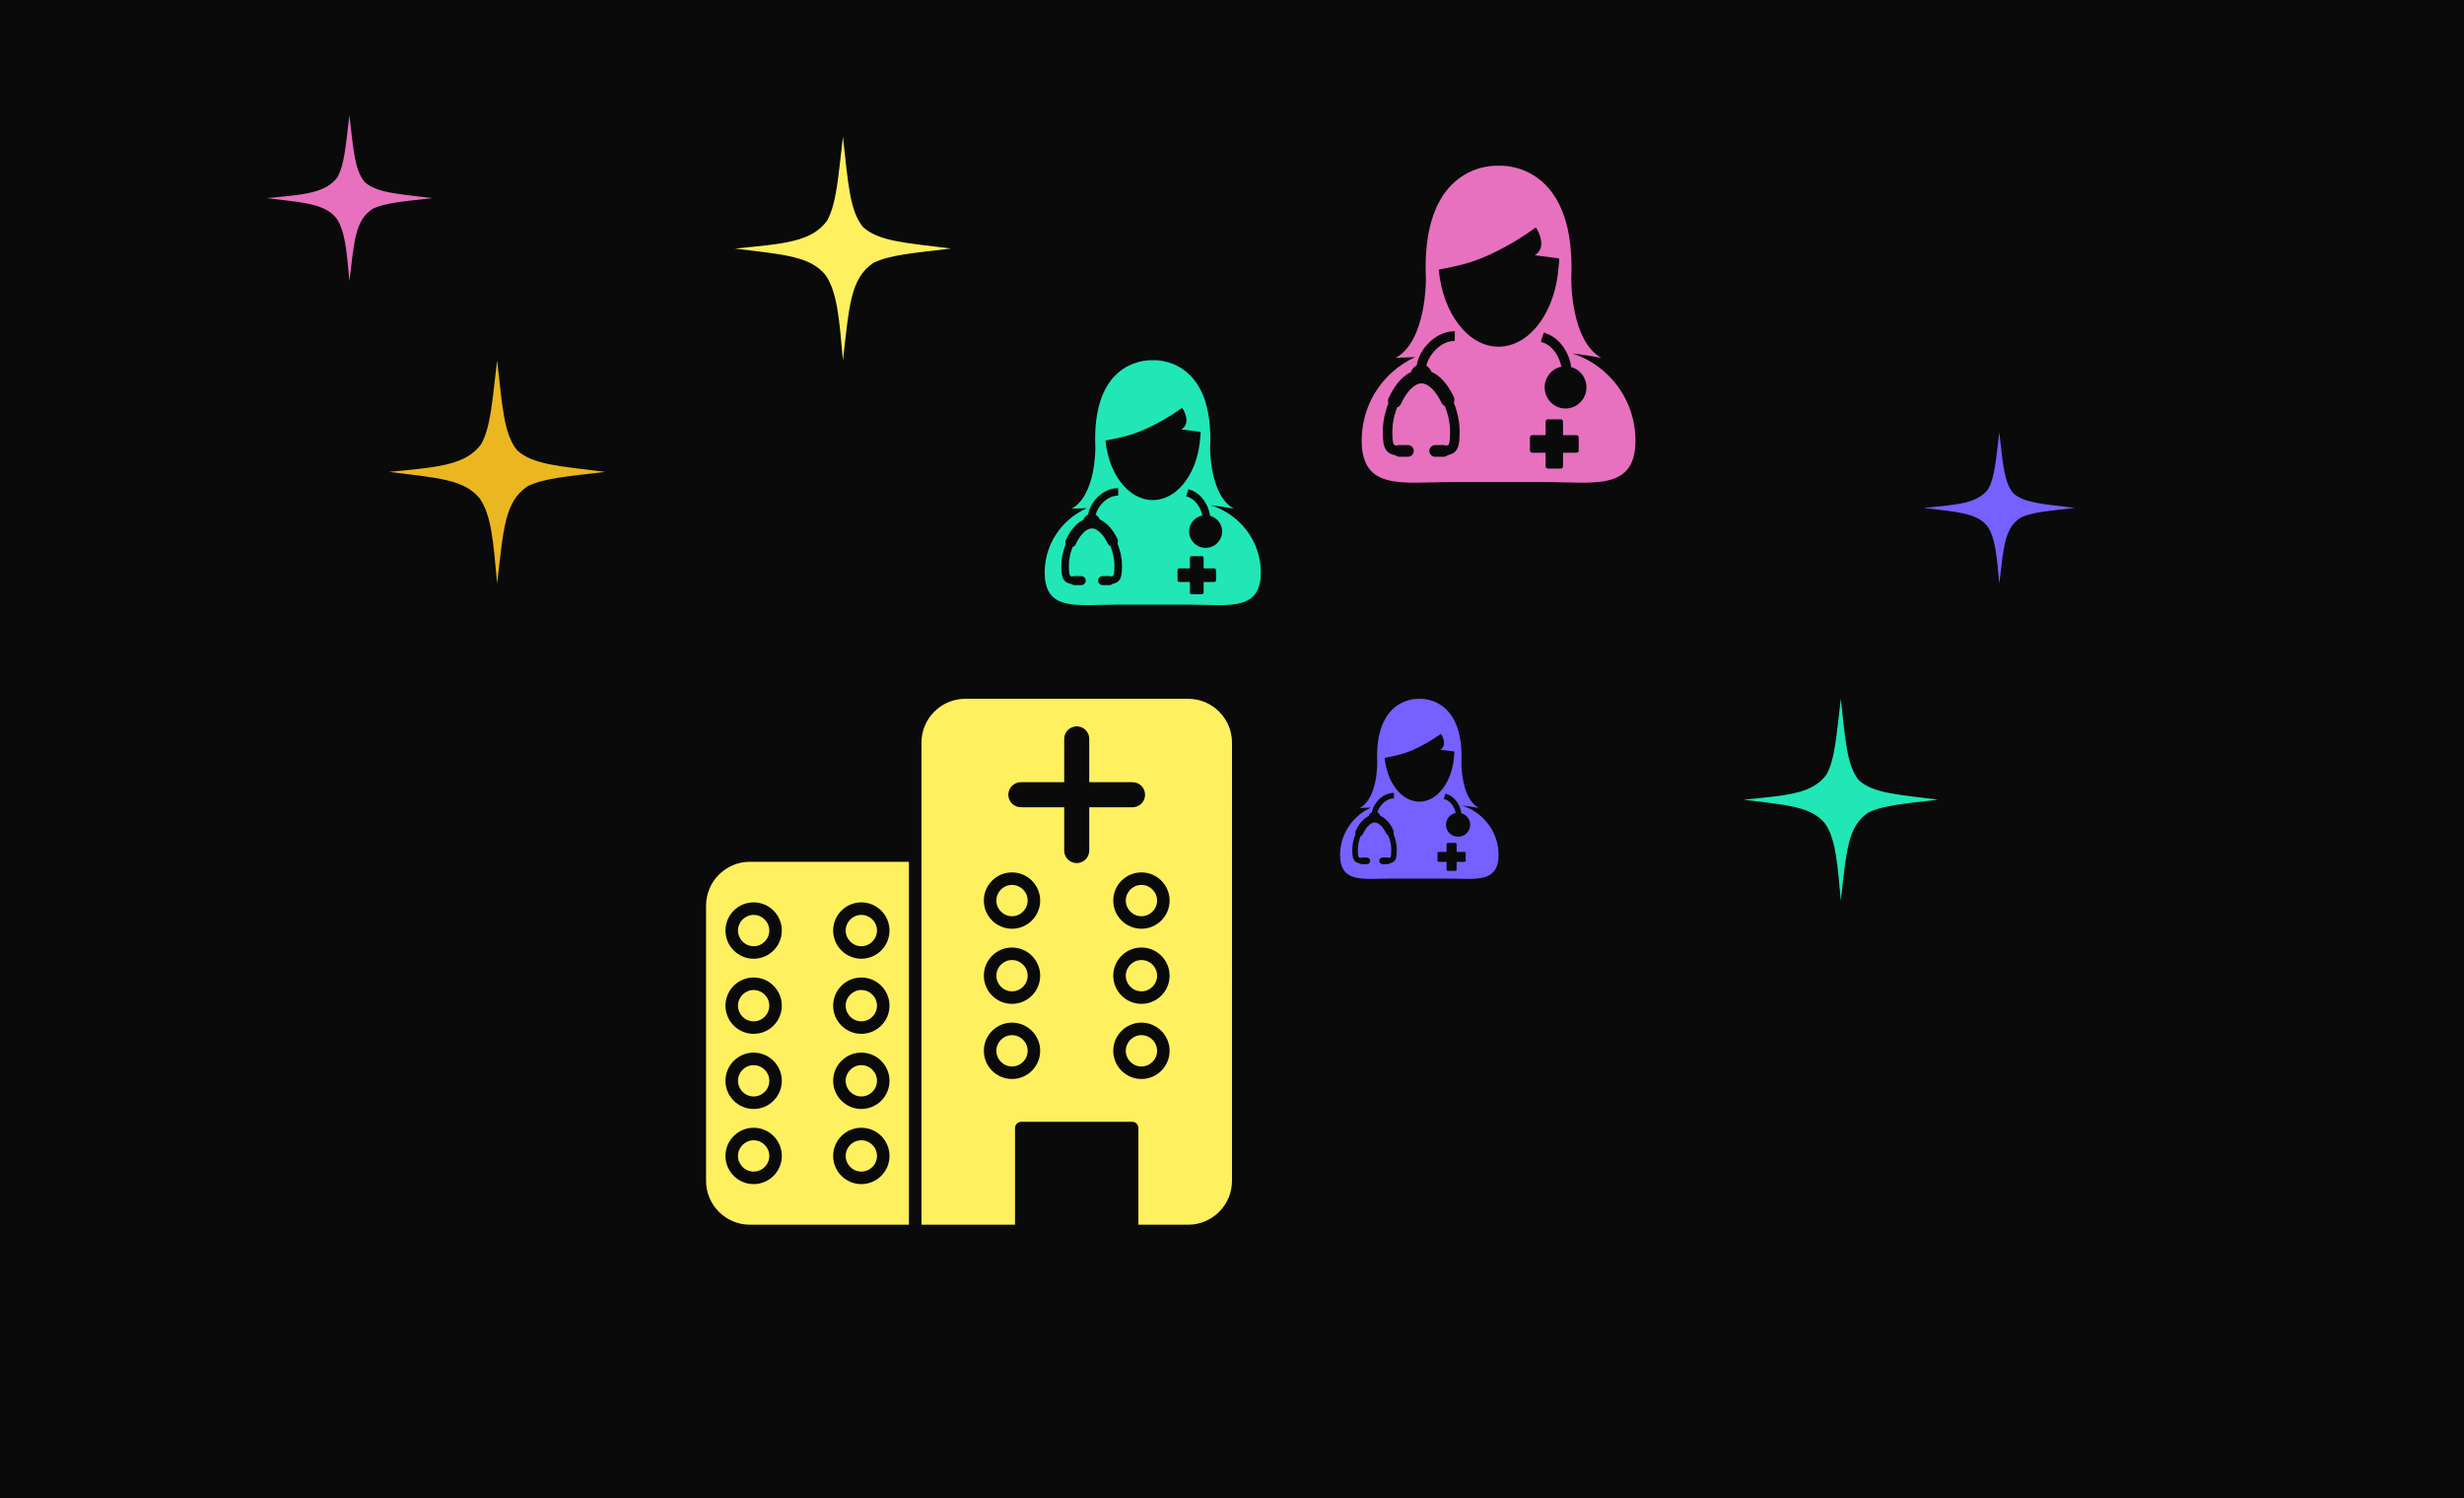 <svg width="342" height="208" viewBox="0 0 342 208" fill="none" xmlns="http://www.w3.org/2000/svg">
<rect width="342" height="208" fill="#0A0A0A"/>
<path d="M158.935 110.316C158.935 111.277 158.158 112.054 157.197 112.054H151.185V118.066C151.185 119.027 150.408 119.804 149.447 119.804C148.485 119.804 147.708 119.027 147.708 118.066V112.054H141.693C140.735 112.054 139.955 111.277 139.955 110.316C139.955 109.354 140.735 108.577 141.693 108.577H147.709V102.563C147.709 101.602 148.486 100.825 149.447 100.825C150.409 100.825 151.186 101.602 151.186 102.563V108.577H157.198C158.157 108.577 158.935 109.356 158.935 110.316ZM170.999 103.083C170.999 99.729 168.271 97 164.916 97H133.978C130.623 97 127.895 99.729 127.895 103.083V170H140.885V156.58C140.885 156.102 141.276 155.711 141.754 155.711H157.139C157.616 155.711 158.008 156.102 158.008 156.58L158.008 170H164.915C168.27 170 170.998 167.271 170.998 163.917L170.999 103.083ZM144.375 125.007C144.375 127.162 142.619 128.918 140.464 128.918C138.306 128.918 136.554 127.162 136.554 125.007C136.554 122.852 138.306 121.096 140.464 121.096C142.62 121.096 144.375 122.85 144.375 125.007ZM142.637 125.007C142.637 123.809 141.662 122.834 140.465 122.834C139.267 122.834 138.293 123.81 138.293 125.007C138.293 126.205 139.268 127.179 140.465 127.179C141.662 127.179 142.637 126.205 142.637 125.007ZM144.375 135.434C144.375 137.589 142.619 139.344 140.464 139.344C138.306 139.344 136.554 137.589 136.554 135.434C136.554 133.28 138.306 131.523 140.464 131.523C142.62 131.525 144.375 133.279 144.375 135.434ZM142.637 135.434C142.637 134.238 141.662 133.261 140.465 133.261C139.267 133.261 138.293 134.237 138.293 135.434C138.293 136.631 139.268 137.606 140.465 137.606C141.662 137.606 142.637 136.633 142.637 135.434ZM144.375 145.862C144.375 148.017 142.619 149.773 140.464 149.773C138.306 149.773 136.554 148.017 136.554 145.862C136.554 143.709 138.306 141.951 140.464 141.951C142.62 141.951 144.375 143.707 144.375 145.862ZM142.637 145.862C142.637 144.666 141.662 143.69 140.465 143.69C139.267 143.69 138.293 144.667 138.293 145.862C138.293 147.06 139.268 148.035 140.465 148.035C141.662 148.035 142.637 147.062 142.637 145.862ZM162.34 125.007C162.34 127.162 160.584 128.917 158.429 128.917C156.274 128.917 154.519 127.162 154.519 125.007C154.519 122.852 156.274 121.096 158.429 121.096C160.585 121.096 162.34 122.85 162.34 125.007ZM160.602 125.007C160.602 123.809 159.627 122.834 158.43 122.834C157.232 122.834 156.257 123.809 156.257 125.007C156.257 126.204 157.233 127.179 158.43 127.179C159.627 127.179 160.602 126.204 160.602 125.007ZM162.34 135.433C162.34 137.588 160.584 139.344 158.429 139.344C156.274 139.344 154.519 137.588 154.519 135.433C154.519 133.28 156.274 131.523 158.429 131.523C160.585 131.523 162.34 133.278 162.34 135.433ZM160.602 135.433C160.602 134.237 159.627 133.261 158.43 133.261C157.232 133.261 156.257 134.236 156.257 135.433C156.257 136.631 157.233 137.606 158.43 137.606C159.627 137.606 160.602 136.633 160.602 135.433ZM162.34 145.862C162.34 148.017 160.584 149.773 158.429 149.773C156.274 149.773 154.519 148.017 154.519 145.862C154.519 143.709 156.274 141.951 158.429 141.951C160.585 141.951 162.34 143.707 162.34 145.862ZM160.602 145.862C160.602 144.666 159.627 143.689 158.43 143.689C157.232 143.689 156.257 144.667 156.257 145.862C156.257 147.059 157.233 148.034 158.43 148.034C159.627 148.034 160.602 147.061 160.602 145.862Z" fill="#FFF05F"/>
<path d="M98 163.917V125.707C98 122.352 100.729 119.624 104.083 119.624H126.157V169.999H104.083C100.729 169.999 98 167.271 98 163.916V163.917ZM104.605 133.08C106.761 133.08 108.515 131.324 108.515 129.169C108.515 127.014 106.761 125.258 104.605 125.258C102.45 125.258 100.694 127.014 100.694 129.169C100.694 131.324 102.448 133.08 104.605 133.08ZM104.605 126.997C105.802 126.997 106.777 127.972 106.777 129.169C106.777 130.367 105.802 131.341 104.605 131.341C103.407 131.341 102.432 130.366 102.432 129.169C102.432 127.971 103.407 126.997 104.605 126.997ZM104.605 143.508C106.761 143.508 108.515 141.752 108.515 139.597C108.515 137.442 106.761 135.686 104.605 135.686C102.45 135.686 100.694 137.442 100.694 139.597C100.694 141.753 102.448 143.508 104.605 143.508ZM104.605 137.425C105.802 137.425 106.777 138.4 106.777 139.597C106.777 140.795 105.802 141.77 104.605 141.77C103.407 141.77 102.432 140.794 102.432 139.597C102.432 138.399 103.407 137.425 104.605 137.425ZM104.605 153.936C106.761 153.936 108.515 152.18 108.515 150.025C108.515 147.87 106.761 146.115 104.605 146.115C102.45 146.115 100.694 147.87 100.694 150.025C100.694 152.181 102.448 153.936 104.605 153.936ZM104.605 147.853C105.802 147.853 106.777 148.828 106.777 150.025C106.777 151.223 105.802 152.198 104.605 152.198C103.407 152.198 102.432 151.222 102.432 150.025C102.432 148.828 103.407 147.853 104.605 147.853ZM108.515 160.454C108.515 158.299 106.761 156.543 104.605 156.543C102.45 156.543 100.694 158.299 100.694 160.454C100.694 162.609 102.448 164.365 104.605 164.365C106.76 164.365 108.515 162.609 108.515 160.454ZM102.432 160.454C102.432 159.256 103.407 158.281 104.605 158.281C105.802 158.281 106.777 159.257 106.777 160.454C106.777 161.652 105.802 162.626 104.605 162.626C103.407 162.627 102.432 161.652 102.432 160.454ZM119.551 133.079C121.708 133.079 123.462 131.323 123.462 129.168C123.462 127.013 121.708 125.258 119.551 125.258C117.396 125.258 115.641 127.013 115.641 129.168C115.641 131.324 117.398 133.079 119.551 133.079V133.079ZM119.551 126.996C120.749 126.996 121.724 127.971 121.724 129.168C121.724 130.366 120.748 131.341 119.551 131.341C118.354 131.341 117.379 130.365 117.379 129.168C117.378 127.971 118.354 126.996 119.551 126.996V126.996ZM119.551 143.507C121.708 143.507 123.462 141.752 123.462 139.597C123.462 137.442 121.708 135.686 119.551 135.686C117.396 135.686 115.641 137.442 115.641 139.597C115.641 141.752 117.398 143.507 119.551 143.507V143.507ZM119.551 137.424C120.749 137.424 121.724 138.399 121.724 139.597C121.724 140.794 120.748 141.769 119.551 141.769C118.354 141.769 117.379 140.794 117.379 139.597C117.378 138.399 118.354 137.424 119.551 137.424V137.424ZM119.551 153.935C121.708 153.935 123.462 152.18 123.462 150.025C123.462 147.87 121.708 146.114 119.551 146.114C117.396 146.114 115.641 147.87 115.641 150.025C115.641 152.18 117.398 153.935 119.551 153.935V153.935ZM119.551 147.852C120.749 147.852 121.724 148.828 121.724 150.025C121.724 151.222 120.748 152.197 119.551 152.197C118.354 152.197 117.379 151.222 117.379 150.025C117.378 148.827 118.354 147.852 119.551 147.852V147.852ZM119.551 164.364C121.708 164.364 123.462 162.608 123.462 160.453C123.462 158.298 121.708 156.542 119.551 156.542C117.396 156.542 115.641 158.298 115.641 160.453C115.641 162.609 117.398 164.364 119.551 164.364V164.364ZM119.551 158.281C120.749 158.281 121.724 159.256 121.724 160.453C121.724 161.651 120.748 162.625 119.551 162.625C118.354 162.625 117.379 161.65 117.379 160.453C117.378 159.255 118.354 158.281 119.551 158.281V158.281Z" fill="#FFF05F"/>
<path d="M48.5 16C47.982 20.231 47.81 22.918 46.797 24.652C45.142 26.808 42.272 27.013 37 27.5C42.187 28.128 44.991 28.264 46.651 30.238C47.892 31.986 48.102 34.691 48.5 39C49.176 33.411 49.282 30.589 51.733 28.983C53.475 28.141 56.075 27.957 60 27.5C55.133 26.904 52.31 26.767 50.629 25.28C49.208 23.586 49.056 20.772 48.5 16Z" fill="#E771BE"/>
<path d="M277.5 60C277.027 63.863 276.87 66.316 275.946 67.9C274.434 69.868 271.814 70.055 267 70.5C271.735 71.073 274.296 71.197 275.812 73C276.945 74.596 277.136 77.066 277.5 81C278.117 75.897 278.214 73.32 280.452 71.854C282.043 71.085 284.417 70.918 288 70.5C283.557 69.956 280.979 69.831 279.444 68.473C278.146 66.926 278.008 64.357 277.5 60Z" fill="#7660FF"/>
<path d="M117 19C116.324 24.703 116.1 28.324 114.779 30.661C112.62 33.567 108.877 33.843 102 34.5C108.765 35.346 112.423 35.529 114.589 38.191C116.207 40.547 116.481 44.192 117 50C117.882 42.467 118.02 38.663 121.217 36.498C123.489 35.364 126.881 35.117 132 34.5C125.652 33.697 121.969 33.512 119.777 31.508C117.923 29.224 117.725 25.431 117 19Z" fill="#FFF05F"/>
<path d="M255.5 97C254.892 102.151 254.69 105.421 253.501 107.533C251.558 110.157 248.189 110.407 242 111C248.088 111.764 251.381 111.93 253.33 114.334C254.786 116.462 255.033 119.754 255.5 125C256.294 118.196 256.418 114.76 259.295 112.805C261.341 111.781 264.393 111.557 269 111C263.287 110.274 259.972 110.108 257.999 108.298C256.331 106.235 256.153 102.809 255.5 97Z" fill="#20E7B5"/>
<path d="M69 50C68.324 55.703 68.1 59.324 66.779 61.661C64.62 64.567 60.877 64.844 54 65.5C60.765 66.346 64.423 66.529 66.589 69.191C68.207 71.547 68.481 75.192 69 81C69.882 73.467 70.02 69.663 73.217 67.499C75.49 66.364 78.881 66.117 84 65.5C77.652 64.697 73.969 64.512 71.777 62.508C69.923 60.224 69.725 56.431 69 50Z" fill="#EAB720"/>
<path d="M145 79.48C145 80.618 145.202 81.467 145.563 82.11C146.469 83.725 148.408 84 150.889 84C152.115 84 153.472 83.935 154.9 83.935H165.098C166.526 83.935 167.884 84 169.11 84C171.591 84 173.53 83.725 174.437 82.11C174.796 81.467 175 80.618 175 79.48C175 76.56 173.703 73.942 171.651 72.149C170.626 71.25 169.415 70.555 168.077 70.138C169.776 70.327 171.266 70.617 171.266 70.617C167.876 68.773 167.964 62.155 167.964 62.155C168.5 50.55 161.542 50 160.219 50C160.081 50 160.004 50.007 160.004 50.007L160 50.026L159.993 50.008C159.993 50.008 159.915 50.001 159.777 50.001C158.455 50.001 151.498 50.549 152.035 62.155C152.035 62.155 152.122 68.774 148.732 70.617C148.732 70.617 149.645 70.556 150.865 70.534C149.939 70.943 149.092 71.491 148.343 72.147C146.294 73.942 145 76.559 145 79.48L145 79.48ZM168.783 80.553C168.783 80.683 168.663 80.789 168.516 80.789H167.064V82.225C167.064 82.371 166.958 82.489 166.826 82.489H165.394C165.262 82.489 165.156 82.37 165.156 82.225V80.789H163.704C163.557 80.789 163.437 80.683 163.437 80.553V79.136C163.437 79.005 163.557 78.9 163.704 78.9H165.156V77.465C165.156 77.319 165.262 77.2 165.394 77.2H166.826C166.957 77.2 167.064 77.319 167.064 77.465V78.9H168.516C168.664 78.9 168.783 79.005 168.783 79.136V80.553ZM168.42 71.779C169.535 72.37 169.955 73.743 169.358 74.847C168.762 75.95 167.374 76.366 166.258 75.775C165.143 75.185 164.723 73.811 165.319 72.708C165.654 72.089 166.237 71.687 166.882 71.557C166.675 70.513 165.972 69.323 164.808 68.944L164.627 68.885L164.686 68.705L164.893 68.08L164.953 67.9L165.135 67.959C166.159 68.291 167.012 69.086 167.537 70.194C167.754 70.653 167.894 71.132 167.958 71.597C168.114 71.64 168.269 71.7 168.42 71.779L168.42 71.779ZM157.67 60.09C157.67 60.09 160.533 59.144 164.029 56.652C164.047 56.64 164.065 56.628 164.081 56.615C164.081 56.615 164.144 56.704 164.234 56.856C164.537 57.37 165.186 58.904 163.958 59.606L166.196 59.888H166.237L166.647 59.963C166.641 60.283 166.619 60.599 166.573 60.908C166.443 62.605 166.008 64.168 165.347 65.479C164.145 67.865 162.197 69.415 159.999 69.415C156.647 69.415 153.877 65.812 153.443 61.14C153.443 61.142 156.089 60.708 157.67 60.09L157.67 60.09ZM150.392 72.142C150.507 71.82 150.738 71.562 151.03 71.422C151.141 70.648 151.57 69.821 152.22 69.137C153.069 68.246 154.13 67.755 155.207 67.755V68.792C153.611 68.792 152.318 70.347 152.085 71.457C152.336 71.597 152.532 71.826 152.643 72.107C153.595 72.521 154.442 73.449 155.092 74.797C155.189 74.996 155.189 75.224 155.097 75.422C155.501 76.421 155.732 77.514 155.732 78.434C155.732 79.89 155.668 80.802 154.434 81.043C154.316 81.158 154.159 81.222 153.994 81.222H153.046C152.697 81.222 152.412 80.94 152.412 80.593V80.581L152.412 80.579C152.42 80.24 152.703 79.965 153.046 79.965H153.994C154.085 79.965 154.176 79.985 154.259 80.023C154.484 79.977 154.521 79.914 154.542 79.878C154.66 79.676 154.684 79.176 154.684 78.433C154.684 77.632 154.478 76.672 154.118 75.787C153.956 75.716 153.824 75.591 153.748 75.433C153.126 74.147 152.285 73.348 151.553 73.348C150.806 73.348 149.923 74.21 149.306 75.545C149.221 75.727 149.064 75.867 148.875 75.933C148.544 76.788 148.363 77.673 148.363 78.433C148.363 79.015 148.375 79.653 148.517 79.88C148.539 79.915 148.583 79.984 148.837 80.031C148.925 79.987 149.022 79.965 149.122 79.965H150.069C150.407 79.965 150.683 80.226 150.703 80.555L150.704 80.559V80.592C150.704 80.939 150.419 81.221 150.069 81.221H149.122C148.965 81.221 148.815 81.163 148.699 81.059C148.359 81.004 147.906 80.871 147.627 80.428C147.363 80.008 147.315 79.427 147.315 78.433C147.315 77.525 147.532 76.481 147.927 75.484C147.861 75.303 147.868 75.105 147.949 74.931C148.34 74.085 148.834 73.365 149.378 72.847C149.695 72.545 150.035 72.308 150.392 72.142L150.392 72.142Z" fill="#20E7B5"/>
<path d="M189 61.15C189 62.624 189.256 63.722 189.713 64.555C190.86 66.644 193.316 67 196.459 67C198.012 67 199.731 66.916 201.54 66.916H214.457C216.266 66.916 217.986 67 219.539 67C222.682 67 225.138 66.644 226.287 64.555C226.742 63.722 227 62.624 227 61.15C227 57.371 225.357 53.983 222.758 51.663C221.46 50.499 219.926 49.601 218.231 49.061C220.383 49.306 222.271 49.68 222.271 49.68C217.976 47.295 218.088 38.73 218.088 38.73C218.767 23.712 209.953 23 208.278 23C208.103 23 208.006 23.009 208.006 23.009L207.999 23.034L207.991 23.01C207.991 23.01 207.893 23.001 207.718 23.001C206.043 23.001 197.23 23.711 197.911 38.73C197.911 38.73 198.021 47.296 193.727 49.68C193.727 49.68 194.884 49.601 196.429 49.573C195.256 50.102 194.183 50.812 193.234 51.661C190.639 53.983 189 57.371 189 61.15L189 61.15ZM219.125 62.539C219.125 62.708 218.973 62.844 218.787 62.844H216.948V64.703C216.948 64.892 216.813 65.044 216.646 65.044H214.832C214.665 65.044 214.53 64.891 214.53 64.703V62.844H212.692C212.505 62.844 212.353 62.708 212.353 62.539V60.705C212.353 60.537 212.505 60.4 212.692 60.4H214.53V58.543C214.53 58.353 214.665 58.2 214.832 58.2H216.646C216.813 58.2 216.948 58.353 216.948 58.543V60.4H218.787C218.974 60.4 219.125 60.537 219.125 60.705V62.539ZM218.665 51.185C220.078 51.949 220.61 53.726 219.854 55.154C219.098 56.582 217.341 57.12 215.927 56.356C214.514 55.593 213.982 53.815 214.737 52.387C215.161 51.586 215.9 51.066 216.717 50.897C216.455 49.547 215.565 48.006 214.09 47.516L213.86 47.44L213.936 47.207L214.198 46.397L214.274 46.164L214.505 46.24C215.802 46.671 216.882 47.699 217.546 49.134C217.821 49.728 217.999 50.347 218.08 50.949C218.278 51.005 218.474 51.083 218.665 51.185L218.665 51.185ZM205.048 36.057C205.048 36.057 208.675 34.834 213.104 31.608C213.126 31.593 213.149 31.577 213.169 31.56C213.169 31.56 213.249 31.676 213.363 31.873C213.746 32.538 214.569 34.523 213.013 35.431L215.848 35.796H215.9L216.42 35.893C216.412 36.308 216.384 36.717 216.325 37.116C216.161 39.312 215.61 41.334 214.773 43.032C213.25 46.119 210.783 48.125 207.998 48.125C203.753 48.125 200.244 43.463 199.694 37.416C199.694 37.418 203.046 36.858 205.048 36.058L205.048 36.057ZM195.83 51.654C195.976 51.238 196.268 50.903 196.638 50.722C196.779 49.721 197.322 48.651 198.146 47.766C199.221 46.613 200.564 45.978 201.929 45.978V47.319C199.907 47.319 198.27 49.331 197.975 50.768C198.292 50.949 198.541 51.245 198.681 51.609C199.887 52.144 200.959 53.346 201.784 55.09C201.906 55.348 201.907 55.642 201.79 55.899C202.302 57.192 202.593 58.607 202.593 59.797C202.593 61.681 202.513 62.861 200.95 63.174C200.801 63.322 200.601 63.405 200.392 63.405H199.192C198.749 63.405 198.388 63.04 198.388 62.591V62.575L198.389 62.573C198.399 62.134 198.757 61.779 199.192 61.779H200.392C200.508 61.779 200.623 61.804 200.728 61.854C201.013 61.794 201.06 61.712 201.086 61.666C201.237 61.404 201.267 60.757 201.267 59.796C201.267 58.759 201.005 57.517 200.549 56.372C200.344 56.28 200.177 56.118 200.08 55.913C199.293 54.249 198.228 53.215 197.3 53.215C196.354 53.215 195.236 54.331 194.454 56.058C194.347 56.294 194.148 56.475 193.908 56.56C193.49 57.667 193.26 58.812 193.26 59.795C193.26 60.548 193.275 61.375 193.455 61.669C193.483 61.714 193.539 61.803 193.86 61.864C193.972 61.807 194.094 61.778 194.221 61.778H195.421C195.848 61.778 196.199 62.116 196.224 62.542L196.225 62.547V62.59C196.225 63.039 195.865 63.404 195.421 63.404H194.221C194.023 63.404 193.833 63.328 193.686 63.194C193.255 63.122 192.681 62.95 192.328 62.378C191.994 61.834 191.932 61.081 191.932 59.795C191.932 58.621 192.207 57.27 192.707 55.98C192.624 55.745 192.633 55.489 192.736 55.263C193.231 54.169 193.857 53.237 194.546 52.566C194.947 52.175 195.378 51.869 195.83 51.654L195.83 51.654Z" fill="#E771BE"/>
<path d="M186 118.676C186 119.514 186.148 120.138 186.413 120.611C187.077 121.798 188.499 122 190.318 122C191.217 122 192.213 121.952 193.26 121.952H200.738C201.786 121.952 202.781 122 203.681 122C205.5 122 206.922 121.798 207.587 120.611C207.85 120.138 208 119.514 208 118.676C208 116.529 207.049 114.604 205.544 113.286C204.793 112.625 203.905 112.114 202.923 111.808C204.169 111.947 205.262 112.159 205.262 112.159C202.776 110.804 202.84 105.938 202.84 105.938C203.233 97.404 198.131 97 197.161 97C197.06 97 197.003 97.005 197.003 97.005L197 97.019L196.995 97.006C196.995 97.006 196.938 97.001 196.837 97.001C195.867 97.001 190.765 97.404 191.159 105.938C191.159 105.938 191.223 110.805 188.737 112.159C188.737 112.159 189.406 112.114 190.301 112.098C189.622 112.399 189.001 112.802 188.451 113.285C186.949 114.604 186 116.529 186 118.676L186 118.676ZM203.441 119.465C203.441 119.561 203.353 119.639 203.245 119.639H202.181V120.695C202.181 120.802 202.102 120.889 202.006 120.889H200.956C200.859 120.889 200.781 120.802 200.781 120.695V119.639H199.716C199.608 119.639 199.52 119.561 199.52 119.465V118.424C199.52 118.328 199.608 118.25 199.716 118.25H200.781V117.195C200.781 117.087 200.859 117 200.956 117H202.006C202.102 117 202.181 117.087 202.181 117.195V118.25H203.245C203.353 118.25 203.441 118.328 203.441 118.424V119.465ZM203.174 113.014C203.993 113.448 204.3 114.458 203.863 115.269C203.425 116.081 202.408 116.387 201.59 115.953C200.771 115.519 200.464 114.508 200.9 113.697C201.146 113.242 201.574 112.946 202.047 112.851C201.895 112.083 201.38 111.208 200.526 110.929L200.393 110.886L200.437 110.754L200.589 110.294L200.632 110.161L200.766 110.205C201.517 110.449 202.142 111.034 202.527 111.849C202.686 112.186 202.789 112.538 202.836 112.88C202.95 112.912 203.064 112.956 203.174 113.014L203.174 113.014ZM195.291 104.419C195.291 104.419 197.391 103.724 199.955 101.891C199.968 101.882 199.981 101.874 199.993 101.864C199.993 101.864 200.039 101.929 200.105 102.041C200.327 102.419 200.803 103.547 199.902 104.063L201.543 104.27H201.574L201.875 104.325C201.87 104.561 201.854 104.794 201.82 105.021C201.725 106.268 201.406 107.417 200.921 108.382C200.039 110.136 198.611 111.276 196.999 111.276C194.541 111.276 192.51 108.627 192.191 105.191C192.191 105.192 194.132 104.874 195.291 104.419L195.291 104.419ZM189.954 113.281C190.039 113.044 190.208 112.854 190.422 112.751C190.504 112.182 190.818 111.575 191.295 111.072C191.917 110.416 192.695 110.055 193.485 110.055V110.818C192.314 110.818 191.367 111.961 191.196 112.777C191.38 112.88 191.524 113.048 191.605 113.255C192.303 113.559 192.924 114.242 193.401 115.233C193.472 115.38 193.472 115.547 193.404 115.692C193.701 116.427 193.87 117.231 193.87 117.907C193.87 118.978 193.823 119.648 192.919 119.826C192.832 119.91 192.717 119.957 192.595 119.957H191.901C191.644 119.957 191.435 119.75 191.435 119.495V119.486L191.436 119.485C191.441 119.235 191.649 119.033 191.901 119.033H192.595C192.663 119.033 192.729 119.048 192.79 119.076C192.955 119.042 192.982 118.995 192.997 118.969C193.084 118.821 193.102 118.453 193.102 117.907C193.102 117.318 192.95 116.612 192.686 115.961C192.568 115.909 192.471 115.817 192.415 115.701C191.959 114.755 191.343 114.168 190.806 114.168C190.257 114.168 189.61 114.802 189.158 115.783C189.096 115.917 188.98 116.02 188.841 116.068C188.599 116.697 188.466 117.348 188.466 117.906C188.466 118.334 188.475 118.804 188.579 118.971C188.595 118.996 188.628 119.047 188.814 119.082C188.878 119.05 188.949 119.033 189.023 119.033H189.718C189.965 119.033 190.168 119.225 190.182 119.467L190.183 119.47V119.494C190.183 119.749 189.974 119.957 189.718 119.957H189.023C188.908 119.957 188.798 119.914 188.713 119.837C188.463 119.797 188.131 119.699 187.927 119.374C187.733 119.065 187.698 118.637 187.698 117.906C187.698 117.239 187.857 116.471 188.146 115.738C188.098 115.605 188.103 115.46 188.163 115.331C188.449 114.71 188.812 114.18 189.211 113.799C189.443 113.577 189.692 113.403 189.954 113.281L189.954 113.281Z" fill="#7660FF"/>
</svg>
